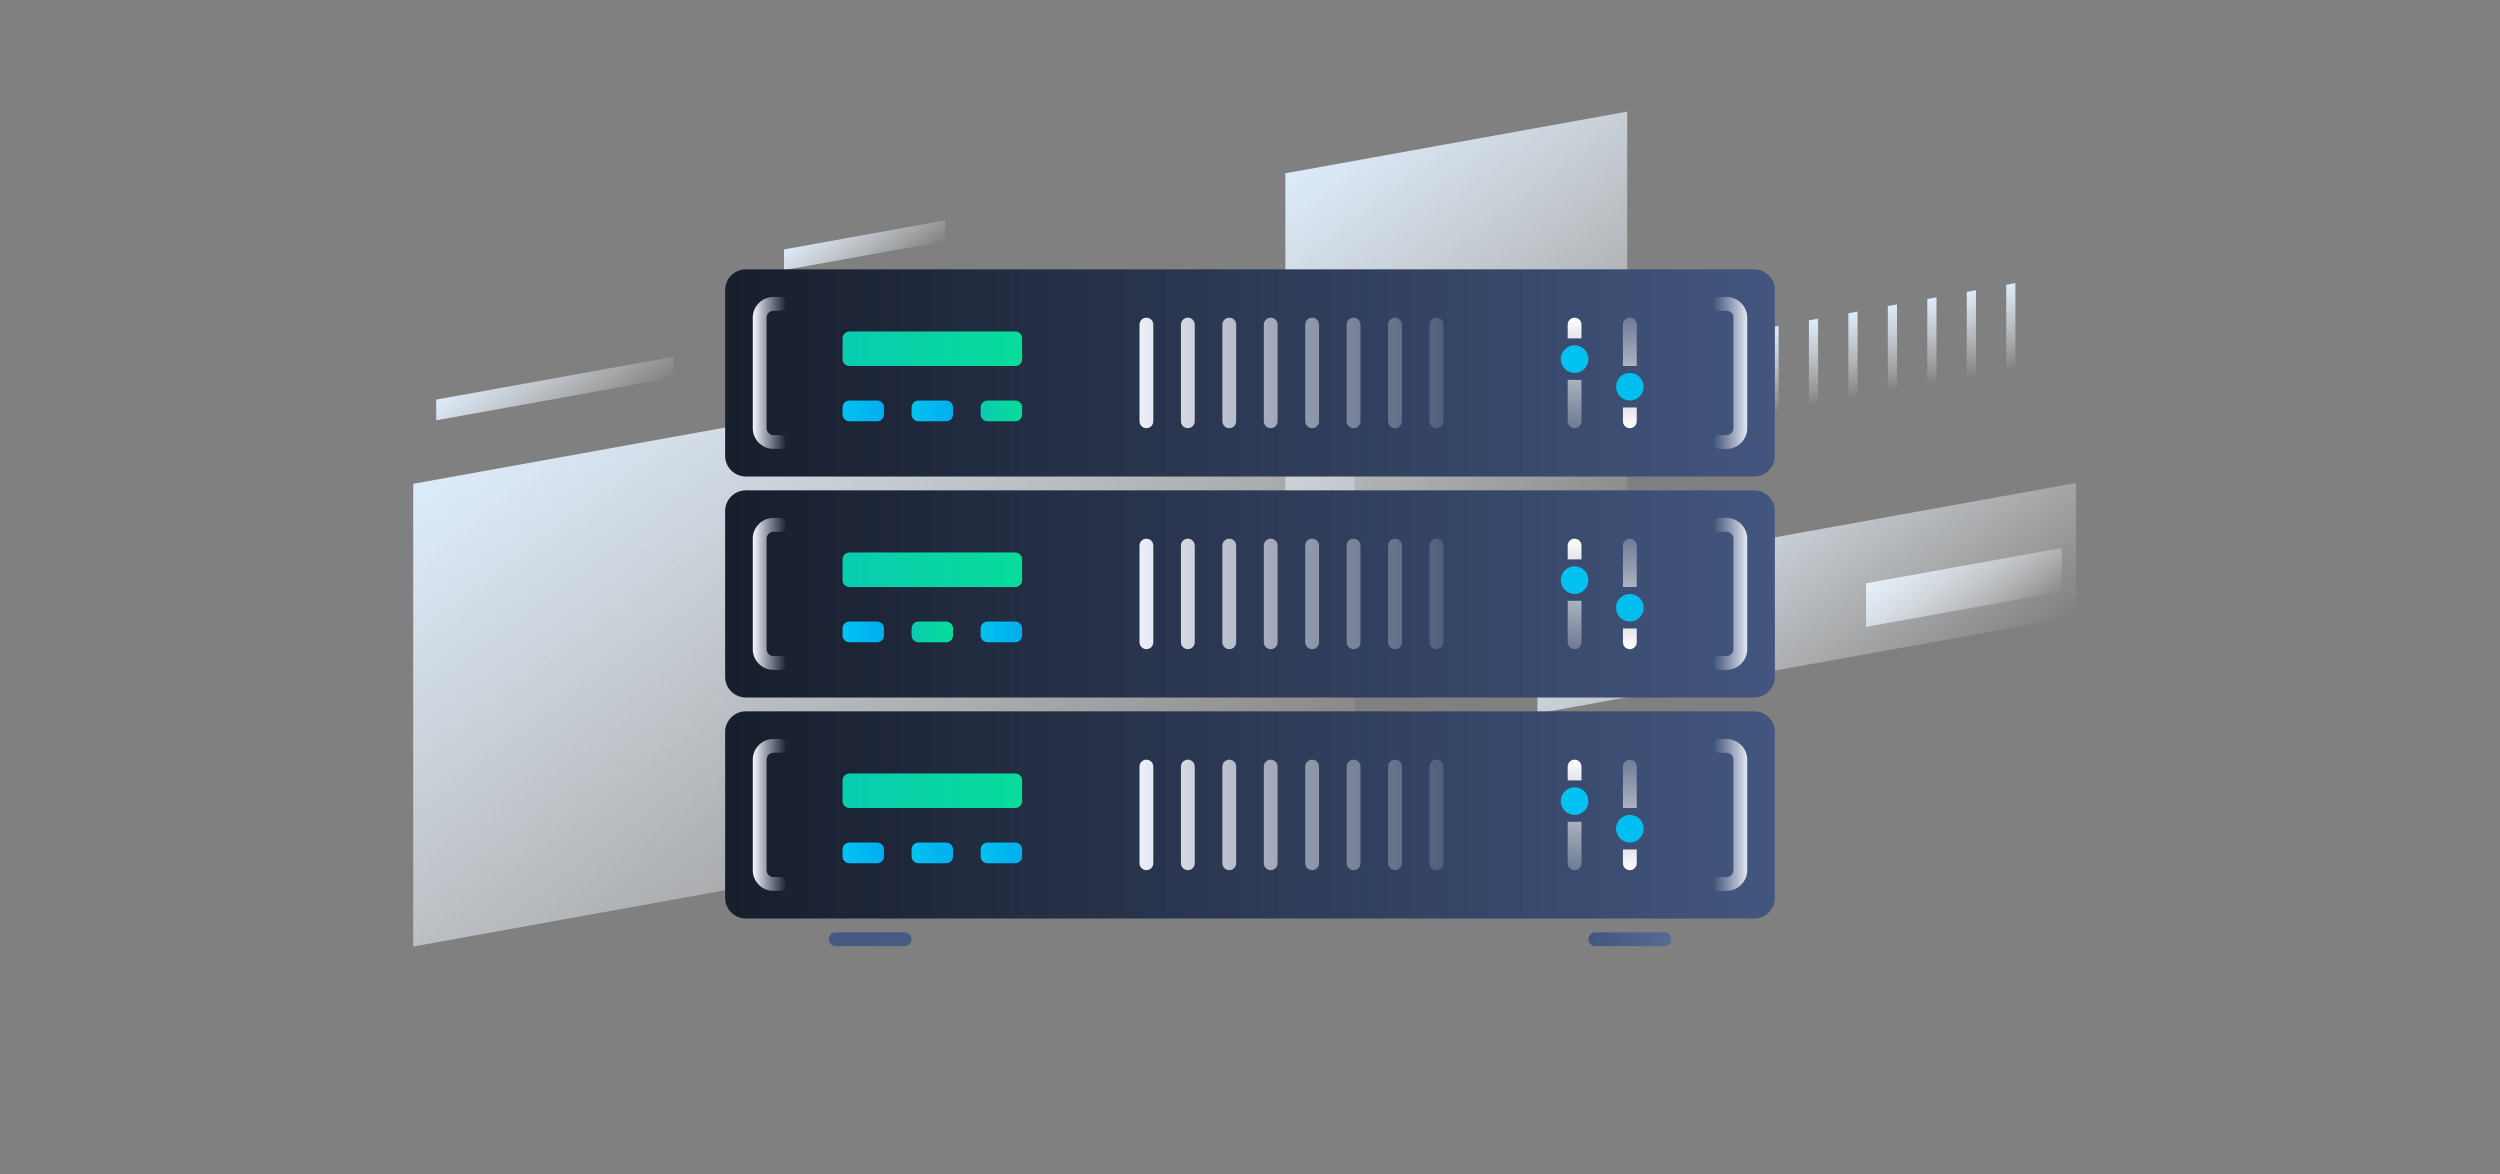 <?xml version="1.0" encoding="utf-8"?>
<!-- Generator: Adobe Illustrator 22.1.0, SVG Export Plug-In . SVG Version: 6.00 Build 0)  -->
<svg version="1.1" xmlns="http://www.w3.org/2000/svg"  x="0px" y="0px"
	 viewBox="0 0 362 170" style="enable-background:new 0 0 362 170;" xml:space="preserve">
<rect x="0" y="0" width="362" height="170" fill="#808080" stroke="none"/>
<style type="text/css">
	.st0{fill:url(#SVGID_1_);}
	.st1{fill:url(#SVGID_2_);}
	.st2{fill:url(#SVGID_3_);}
	.st3{fill:url(#SVGID_4_);}
	.st4{fill:url(#SVGID_5_);}
	.st5{fill:url(#SVGID_6_);}
	.st6{fill:url(#SVGID_7_);}
	.st7{fill:url(#SVGID_8_);}
	.st8{fill:url(#SVGID_9_);}
	.st9{fill:url(#SVGID_10_);}
	.st10{fill:url(#SVGID_11_);}
	.st11{fill:url(#SVGID_12_);}
	.st12{fill:url(#SVGID_13_);}
	.st13{fill:url(#SVGID_14_);}
	.st14{fill:url(#SVGID_15_);}
	.st15{fill:url(#SVGID_16_);}
	.st16{fill:url(#SVGID_17_);}
	.st17{fill:url(#SVGID_18_);}
	.st18{fill:url(#SVGID_19_);}
	.st19{fill:url(#SVGID_20_);}
	.st20{fill:url(#SVGID_21_);}
	.st21{fill:url(#SVGID_22_);}
	.st22{fill:url(#SVGID_23_);}
	.st23{fill:url(#SVGID_24_);}
	.st24{fill:url(#SVGID_25_);}
	.st25{fill:url(#SVGID_26_);}
	.st26{fill:url(#SVGID_27_);}
	.st27{fill:url(#SVGID_28_);}
	.st28{fill:url(#SVGID_29_);}
	.st29{fill:url(#SVGID_30_);}
	.st30{fill:url(#SVGID_31_);}
	.st31{fill:url(#SVGID_32_);}
	.st32{fill:url(#SVGID_33_);}
	.st33{fill:url(#SVGID_34_);}
	.st34{fill:url(#SVGID_35_);}
	.st35{fill:url(#SVGID_36_);}
	.st36{fill:url(#SVGID_37_);}
	.st37{fill:url(#SVGID_38_);}
	.st38{fill:url(#SVGID_39_);}
	.st39{fill:url(#SVGID_40_);}
	.st40{fill:url(#SVGID_41_);}
	.st41{fill:url(#SVGID_42_);}
	.st42{fill:url(#SVGID_43_);}
	.st43{fill:url(#SVGID_44_);}
	.st44{fill:url(#SVGID_45_);}
	.st45{fill:url(#SVGID_46_);}
	.st46{fill:url(#SVGID_47_);}
	.st47{fill:url(#SVGID_48_);}
	.st48{fill:url(#SVGID_49_);}
	.st49{fill:url(#SVGID_50_);}
	.st50{fill:url(#SVGID_51_);}
	.st51{fill:url(#SVGID_52_);}
	.st52{fill:url(#SVGID_53_);}
	.st53{fill:url(#SVGID_54_);}
	.st54{fill:url(#SVGID_55_);}
	.st55{fill:url(#SVGID_56_);}
	.st56{fill:url(#SVGID_57_);}
	.st57{fill:url(#SVGID_58_);}
	.st58{fill:url(#SVGID_59_);}
	.st59{fill:url(#SVGID_60_);}
	.st60{fill:url(#SVGID_61_);}
	.st61{fill:url(#SVGID_62_);}
	.st62{fill:url(#SVGID_63_);}
	.st63{fill:url(#SVGID_64_);}
	.st64{fill:url(#SVGID_65_);}
	.st65{fill:url(#SVGID_66_);}
	.st66{fill:url(#SVGID_67_);}
	.st67{fill:url(#SVGID_68_);}
	.st68{fill:url(#SVGID_69_);}
	.st69{fill:url(#SVGID_70_);}
	.st70{fill:url(#SVGID_71_);}
	.st71{fill:url(#SVGID_72_);}
	.st72{fill:url(#SVGID_73_);}
	.st73{fill:url(#SVGID_74_);}
	.st74{fill:url(#SVGID_75_);}
	.st75{fill:url(#SVGID_76_);}
	.st76{fill:url(#SVGID_77_);}
	.st77{fill:url(#SVGID_78_);}
	.st78{fill:url(#SVGID_79_);}
</style>
<g id="Layer_2">
	
		<linearGradient id="SVGID_1_" gradientUnits="userSpaceOnUse" x1="285.418" y1="34.13" x2="139.343" y2="34.13" gradientTransform="matrix(0 -1 1 -0.758 93.87 330.536)">
		<stop  offset="0" style="stop-color:#DCEBFA"/>
		<stop  offset="1" style="stop-color:#FFFFFF;stop-opacity:0"/>
	</linearGradient>
	<polygon class="st0" points="196.167,45.453 196.167,112.453 59.833,137.056 59.833,70.056 	"/>
	
		<linearGradient id="SVGID_2_" gradientUnits="userSpaceOnUse" x1="235.537" y1="117" x2="142.463" y2="117" gradientTransform="matrix(0 -1 1 -0.758 93.87 330.536)">
		<stop  offset="0" style="stop-color:#DCEBFA"/>
		<stop  offset="1" style="stop-color:#FFFFFF;stop-opacity:0"/>
	</linearGradient>
	<polygon class="st1" points="186.122,89.587 235.618,80.655 235.618,16.159 186.122,25.09 	"/>
	
		<linearGradient id="SVGID_3_" gradientUnits="userSpaceOnUse" x1="295.943" y1="-13.527" x2="273.108" y2="-13.527" gradientTransform="matrix(0 -1 1 -0.758 93.87 330.536)">
		<stop  offset="0" style="stop-color:#DCEBFA"/>
		<stop  offset="1" style="stop-color:#FFFFFF;stop-opacity:0"/>
	</linearGradient>
	<polygon class="st2" points="63.165,60.861 97.521,54.661 97.521,51.661 63.165,57.861 	"/>
	<g>
		
			<linearGradient id="SVGID_4_" gradientUnits="userSpaceOnUse" x1="237.177" y1="157.297" x2="224.7" y2="157.297" gradientTransform="matrix(0 -1 1 -0.18 93.87 313.889)">
			<stop  offset="0" style="stop-color:#DCEBFA"/>
			<stop  offset="1" style="stop-color:#FFFFFF;stop-opacity:0"/>
		</linearGradient>
		<polygon class="st3" points="251.833,48.206 251.833,60.684 250.5,60.924 250.5,48.447 		"/>
		
			<linearGradient id="SVGID_5_" gradientUnits="userSpaceOnUse" x1="237.177" y1="163.011" x2="224.7" y2="163.011" gradientTransform="matrix(0 -1 1 -0.18 93.87 313.889)">
			<stop  offset="0" style="stop-color:#DCEBFA"/>
			<stop  offset="1" style="stop-color:#FFFFFF;stop-opacity:0"/>
		</linearGradient>
		<polygon class="st4" points="257.548,47.175 257.548,59.653 256.214,59.893 256.214,47.416 		"/>
		
			<linearGradient id="SVGID_6_" gradientUnits="userSpaceOnUse" x1="237.177" y1="168.725" x2="224.7" y2="168.725" gradientTransform="matrix(0 -1 1 -0.18 93.87 313.889)">
			<stop  offset="0" style="stop-color:#DCEBFA"/>
			<stop  offset="1" style="stop-color:#FFFFFF;stop-opacity:0"/>
		</linearGradient>
		<polygon class="st5" points="263.262,46.144 263.262,58.621 261.929,58.862 261.929,46.385 		"/>
		
			<linearGradient id="SVGID_7_" gradientUnits="userSpaceOnUse" x1="237.177" y1="174.439" x2="224.7" y2="174.439" gradientTransform="matrix(0 -1 1 -0.18 93.87 313.889)">
			<stop  offset="0" style="stop-color:#DCEBFA"/>
			<stop  offset="1" style="stop-color:#FFFFFF;stop-opacity:0"/>
		</linearGradient>
		<polygon class="st6" points="268.976,45.113 268.976,57.59 267.643,57.831 267.643,45.353 		"/>
		
			<linearGradient id="SVGID_8_" gradientUnits="userSpaceOnUse" x1="237.177" y1="180.154" x2="224.7" y2="180.154" gradientTransform="matrix(0 -1 1 -0.18 93.87 313.889)">
			<stop  offset="0" style="stop-color:#DCEBFA"/>
			<stop  offset="1" style="stop-color:#FFFFFF;stop-opacity:0"/>
		</linearGradient>
		<polygon class="st7" points="274.69,44.082 274.69,56.559 273.357,56.8 273.357,44.322 		"/>
		
			<linearGradient id="SVGID_9_" gradientUnits="userSpaceOnUse" x1="237.177" y1="185.868" x2="224.7" y2="185.868" gradientTransform="matrix(0 -1 1 -0.18 93.87 313.889)">
			<stop  offset="0" style="stop-color:#DCEBFA"/>
			<stop  offset="1" style="stop-color:#FFFFFF;stop-opacity:0"/>
		</linearGradient>
		<polygon class="st8" points="280.405,43.05 280.405,55.528 279.071,55.768 279.071,43.291 		"/>
		
			<linearGradient id="SVGID_10_" gradientUnits="userSpaceOnUse" x1="237.177" y1="191.582" x2="224.7" y2="191.582" gradientTransform="matrix(0 -1 1 -0.18 93.87 313.889)">
			<stop  offset="0" style="stop-color:#DCEBFA"/>
			<stop  offset="1" style="stop-color:#FFFFFF;stop-opacity:0"/>
		</linearGradient>
		<polygon class="st9" points="286.119,42.019 286.119,54.497 284.786,54.737 284.786,42.26 		"/>
		
			<linearGradient id="SVGID_11_" gradientUnits="userSpaceOnUse" x1="237.177" y1="197.297" x2="224.7" y2="197.297" gradientTransform="matrix(0 -1 1 -0.18 93.87 313.889)">
			<stop  offset="0" style="stop-color:#DCEBFA"/>
			<stop  offset="1" style="stop-color:#FFFFFF;stop-opacity:0"/>
		</linearGradient>
		<polygon class="st10" points="291.833,40.988 291.833,53.465 290.5,53.706 290.5,41.229 		
			"/>
	</g>
	
		<linearGradient id="SVGID_12_" gradientUnits="userSpaceOnUse" x1="112.445" y1="190.5" x2="89.778" y2="190.5" gradientTransform="matrix(0 -1 1 -0.758 93.87 330.536)">
		<stop  offset="0" style="stop-color:#DCEBFA"/>
		<stop  offset="1" style="stop-color:#FFFFFF;stop-opacity:0"/>
	</linearGradient>
	<polygon class="st11" points="270.204,90.774 298.536,85.66 298.536,79.351 270.204,84.464 	"/>
	
		<linearGradient id="SVGID_13_" gradientUnits="userSpaceOnUse" x1="148.96" y1="167.75" x2="84.625" y2="167.75" gradientTransform="matrix(0 -1 1 -0.758 93.87 330.536)">
		<stop  offset="0" style="stop-color:#DCEBFA"/>
		<stop  offset="1" style="stop-color:#FFFFFF;stop-opacity:0"/>
	</linearGradient>
	<polygon class="st12" points="222.62,103.31 300.62,89.234 300.62,69.932 222.62,84.008 	"/>
	
		<linearGradient id="SVGID_14_" gradientUnits="userSpaceOnUse" x1="279.524" y1="31.328" x2="263.047" y2="31.328" gradientTransform="matrix(0 -1 1 -0.758 93.87 330.536)">
		<stop  offset="0" style="stop-color:#DCEBFA"/>
		<stop  offset="1" style="stop-color:#FFFFFF;stop-opacity:0"/>
	</linearGradient>
	<polygon class="st13" points="136.87,31.904 113.526,36.117 113.526,39.117 136.87,34.904 	"/>
</g>
<g id="Layer_1">
	<linearGradient id="SVGID_15_" gradientUnits="userSpaceOnUse" x1="105" y1="54" x2="257" y2="54">
		<stop  offset="0" style="stop-color:#171E2C"/>
		<stop  offset="1" style="stop-color:#43567F"/>
	</linearGradient>
	<path class="st14" d="M108,39c-1.657,0-3,1.343-3,3v24c0,1.656,1.343,3,3,3h146c1.658,0,3-1.344,3-3V42
		c0-1.657-1.342-3-3-3H108z"/>
	<linearGradient id="SVGID_16_" gradientUnits="userSpaceOnUse" x1="122" y1="59.5" x2="128" y2="59.5">
		<stop  offset="0" style="stop-color:#00C2EF"/>
		<stop  offset="1" style="stop-color:#00AEEF"/>
		<stop  offset="1" style="stop-color:#00AEEF"/>
	</linearGradient>
	<path class="st15" d="M128,60c0,0.552-0.448,1-1,1h-4c-0.552,0-1-0.448-1-1v-1c0-0.552,0.448-1,1-1h4
		c0.552,0,1,0.448,1,1V60z"/>
	<linearGradient id="SVGID_17_" gradientUnits="userSpaceOnUse" x1="132" y1="59.5" x2="138" y2="59.5">
		<stop  offset="0" style="stop-color:#00C2EF"/>
		<stop  offset="1" style="stop-color:#00AEEF"/>
		<stop  offset="1" style="stop-color:#00AEEF"/>
	</linearGradient>
	<path class="st16" d="M138,60c0,0.552-0.448,1-1,1h-4c-0.552,0-1-0.448-1-1v-1c0-0.552,0.448-1,1-1h4
		c0.552,0,1,0.448,1,1V60z"/>
	<linearGradient id="SVGID_18_" gradientUnits="userSpaceOnUse" x1="142" y1="59.5" x2="148" y2="59.5">
		<stop  offset="0" style="stop-color:#09CCB1"/>
		<stop  offset="1" style="stop-color:#08DC99"/>
	</linearGradient>
	<path class="st17" d="M148,60c0,0.552-0.448,1-1,1h-4c-0.552,0-1-0.448-1-1v-1c0-0.552,0.448-1,1-1h4
		c0.552,0,1,0.448,1,1V60z"/>
	<linearGradient id="SVGID_19_" gradientUnits="userSpaceOnUse" x1="217.917" y1="54" x2="164.916" y2="54">
		<stop  offset="0" style="stop-color:#D9DCE8;stop-opacity:0"/>
		<stop  offset="1" style="stop-color:#EDF0F8"/>
	</linearGradient>
	<path class="st18" d="M167,61c0,0.552-0.448,1-1,1l0,0c-0.552,0-1-0.448-1-1V47c0-0.552,0.448-1,1-1l0,0
		c0.552,0,1,0.448,1,1V61z"/>
	<linearGradient id="SVGID_20_" gradientUnits="userSpaceOnUse" x1="217.917" y1="54" x2="164.916" y2="54">
		<stop  offset="0" style="stop-color:#D9DCE8;stop-opacity:0"/>
		<stop  offset="1" style="stop-color:#EDF0F8"/>
	</linearGradient>
	<path class="st19" d="M173,61c0,0.552-0.448,1-1,1l0,0c-0.552,0-1-0.448-1-1V47c0-0.552,0.448-1,1-1l0,0
		c0.552,0,1,0.448,1,1V61z"/>
	<linearGradient id="SVGID_21_" gradientUnits="userSpaceOnUse" x1="217.917" y1="54" x2="164.916" y2="54">
		<stop  offset="0" style="stop-color:#D9DCE8;stop-opacity:0"/>
		<stop  offset="1" style="stop-color:#EDF0F8"/>
	</linearGradient>
	<path class="st20" d="M179,61c0,0.552-0.447,1-1,1l0,0c-0.553,0-1-0.448-1-1V47c0-0.552,0.447-1,1-1l0,0
		c0.553,0,1,0.448,1,1V61z"/>
	<linearGradient id="SVGID_22_" gradientUnits="userSpaceOnUse" x1="217.917" y1="54" x2="164.916" y2="54">
		<stop  offset="0" style="stop-color:#D9DCE8;stop-opacity:0"/>
		<stop  offset="1" style="stop-color:#EDF0F8"/>
	</linearGradient>
	<path class="st21" d="M185,61c0,0.552-0.447,1-1,1l0,0c-0.553,0-1-0.448-1-1V47c0-0.552,0.447-1,1-1l0,0
		c0.553,0,1,0.448,1,1V61z"/>
	<linearGradient id="SVGID_23_" gradientUnits="userSpaceOnUse" x1="217.917" y1="54" x2="164.916" y2="54">
		<stop  offset="0" style="stop-color:#D9DCE8;stop-opacity:0"/>
		<stop  offset="1" style="stop-color:#EDF0F8"/>
	</linearGradient>
	<path class="st22" d="M191,61c0,0.552-0.447,1-1,1l0,0c-0.553,0-1-0.448-1-1V47c0-0.552,0.447-1,1-1l0,0
		c0.553,0,1,0.448,1,1V61z"/>
	<linearGradient id="SVGID_24_" gradientUnits="userSpaceOnUse" x1="217.917" y1="54" x2="164.916" y2="54">
		<stop  offset="0" style="stop-color:#D9DCE8;stop-opacity:0"/>
		<stop  offset="1" style="stop-color:#EDF0F8"/>
	</linearGradient>
	<path class="st23" d="M197,61c0,0.552-0.447,1-1,1l0,0c-0.553,0-1-0.448-1-1V47c0-0.552,0.447-1,1-1l0,0
		c0.553,0,1,0.448,1,1V61z"/>
	<linearGradient id="SVGID_25_" gradientUnits="userSpaceOnUse" x1="217.917" y1="54" x2="164.916" y2="54">
		<stop  offset="0" style="stop-color:#D9DCE8;stop-opacity:0"/>
		<stop  offset="1" style="stop-color:#EDF0F8"/>
	</linearGradient>
	<path class="st24" d="M203,61c0,0.552-0.447,1-1,1l0,0c-0.553,0-1-0.448-1-1V47c0-0.552,0.447-1,1-1l0,0
		c0.553,0,1,0.448,1,1V61z"/>
	<linearGradient id="SVGID_26_" gradientUnits="userSpaceOnUse" x1="217.917" y1="54" x2="164.916" y2="54">
		<stop  offset="0" style="stop-color:#D9DCE8;stop-opacity:0"/>
		<stop  offset="1" style="stop-color:#EDF0F8"/>
	</linearGradient>
	<path class="st25" d="M209,61c0,0.552-0.447,1-1,1l0,0c-0.553,0-1-0.448-1-1V47c0-0.552,0.447-1,1-1l0,0
		c0.553,0,1,0.448,1,1V61z"/>
	<linearGradient id="SVGID_27_" gradientUnits="userSpaceOnUse" x1="225.667" y1="52" x2="285.709" y2="52">
		<stop  offset="0" style="stop-color:#00C2EF"/>
		<stop  offset="1" style="stop-color:#00AEEF"/>
		<stop  offset="1" style="stop-color:#00AEEF"/>
	</linearGradient>
	<circle class="st26" cx="228" cy="52" r="2"/>
	<linearGradient id="SVGID_28_" gradientUnits="userSpaceOnUse" x1="225.667" y1="56" x2="285.709" y2="56">
		<stop  offset="0" style="stop-color:#00C2EF"/>
		<stop  offset="1" style="stop-color:#00AEEF"/>
		<stop  offset="1" style="stop-color:#00AEEF"/>
	</linearGradient>
	<circle class="st27" cx="236" cy="56" r="2"/>
	<g>
		<linearGradient id="SVGID_29_" gradientUnits="userSpaceOnUse" x1="228" y1="46.083" x2="228" y2="61.841">
			<stop  offset="0" style="stop-color:#FFFFFF"/>
			<stop  offset="1" style="stop-color:#EBEBEB;stop-opacity:0.3"/>
		</linearGradient>
		<path class="st28" d="M229,49v-2c0-0.552-0.447-1-1-1c-0.553,0-1,0.448-1,1v2H229z"/>
		<linearGradient id="SVGID_30_" gradientUnits="userSpaceOnUse" x1="228" y1="46.083" x2="228" y2="61.841">
			<stop  offset="0" style="stop-color:#FFFFFF"/>
			<stop  offset="1" style="stop-color:#EBEBEB;stop-opacity:0.3"/>
		</linearGradient>
		<path class="st29" d="M227,55v6c0,0.552,0.447,1,1,1c0.553,0,1-0.448,1-1v-6H227z"/>
	</g>
	<g>
		<linearGradient id="SVGID_31_" gradientUnits="userSpaceOnUse" x1="236" y1="61.875" x2="236" y2="46.113">
			<stop  offset="0" style="stop-color:#FFFFFF"/>
			<stop  offset="1" style="stop-color:#EBEBEB;stop-opacity:0.3"/>
		</linearGradient>
		<path class="st30" d="M237,53v-6c0-0.552-0.447-1-1-1c-0.553,0-1,0.448-1,1v6H237z"/>
		<linearGradient id="SVGID_32_" gradientUnits="userSpaceOnUse" x1="236" y1="61.875" x2="236" y2="46.113">
			<stop  offset="0" style="stop-color:#FFFFFF"/>
			<stop  offset="1" style="stop-color:#EBEBEB;stop-opacity:0.3"/>
		</linearGradient>
		<path class="st31" d="M235,59v2c0,0.552,0.447,1,1,1c0.553,0,1-0.448,1-1v-2H235z"/>
	</g>
	<linearGradient id="SVGID_33_" gradientUnits="userSpaceOnUse" x1="95.001" y1="136" x2="275.126" y2="136">
		<stop  offset="0" style="stop-color:#43567F"/>
		<stop  offset="1" style="stop-color:#576A93"/>
	</linearGradient>
	<path class="st32" d="M132.001,136c0,0.553-0.448,1-1,1h-10c-0.552,0-1-0.447-1-1l0,0
		c0-0.553,0.448-1,1-1h10C131.553,135,132.001,135.447,132.001,136L132.001,136z"/>
	<linearGradient id="SVGID_34_" gradientUnits="userSpaceOnUse" x1="230" y1="136" x2="242" y2="136">
		<stop  offset="0" style="stop-color:#43567F"/>
		<stop  offset="1" style="stop-color:#576A93"/>
	</linearGradient>
	<path class="st33" d="M242,136c0,0.553-0.447,1-1,1h-10c-0.553,0-1-0.447-1-1l0,0c0-0.553,0.447-1,1-1h10
		C241.553,135,242,135.447,242,136L242,136z"/>
	<linearGradient id="SVGID_35_" gradientUnits="userSpaceOnUse" x1="122" y1="50.5" x2="148" y2="50.5">
		<stop  offset="0" style="stop-color:#09CCB1"/>
		<stop  offset="1" style="stop-color:#08DC99"/>
	</linearGradient>
	<path class="st34" d="M148,52c0,0.552-0.448,1-1,1h-24c-0.552,0-1-0.448-1-1v-3c0-0.552,0.448-1,1-1h24
		c0.552,0,1,0.448,1,1V52z"/>
	<linearGradient id="SVGID_36_" gradientUnits="userSpaceOnUse" x1="113.875" y1="54" x2="109.173" y2="54">
		<stop  offset="0" style="stop-color:#D9DCE8;stop-opacity:0"/>
		<stop  offset="1" style="stop-color:#EDF0F8"/>
	</linearGradient>
	<path class="st35" d="M113,63h-1c-0.551,0-1-0.449-1-1V46c0-0.551,0.449-1,1-1h1c0.552,0,1-0.448,1-1
		c0-0.552-0.448-1-1-1h-1c-1.654,0-3,1.346-3,3v16c0,1.654,1.346,3,3,3h1c0.552,0,1-0.448,1-1
		C114,63.448,113.552,63,113,63z"/>
	<linearGradient id="SVGID_37_" gradientUnits="userSpaceOnUse" x1="248.031" y1="54" x2="253.25" y2="54">
		<stop  offset="0" style="stop-color:#D9DCE8;stop-opacity:0"/>
		<stop  offset="1" style="stop-color:#EDF0F8"/>
	</linearGradient>
	<path class="st36" d="M249,63h1c0.551,0,1-0.449,1-1V46c0-0.551-0.449-1-1-1h-1c-0.553,0-1-0.448-1-1
		c0-0.552,0.447-1,1-1h1c1.654,0,3,1.346,3,3v16c0,1.654-1.346,3-3,3h-1c-0.553,0-1-0.448-1-1
		C248,63.448,248.447,63,249,63z"/>
	<linearGradient id="SVGID_38_" gradientUnits="userSpaceOnUse" x1="105" y1="86" x2="257" y2="86">
		<stop  offset="0" style="stop-color:#171E2C"/>
		<stop  offset="1" style="stop-color:#43567F"/>
	</linearGradient>
	<path class="st37" d="M108,71c-1.657,0-3,1.343-3,3v24c0,1.656,1.343,3,3,3h146c1.658,0,3-1.344,3-3V74
		c0-1.657-1.342-3-3-3H108z"/>
	<linearGradient id="SVGID_39_" gradientUnits="userSpaceOnUse" x1="122" y1="91.5" x2="128" y2="91.5">
		<stop  offset="0" style="stop-color:#00C2EF"/>
		<stop  offset="1" style="stop-color:#00AEEF"/>
		<stop  offset="1" style="stop-color:#00AEEF"/>
	</linearGradient>
	<path class="st38" d="M128,92c0,0.553-0.448,1-1,1h-4c-0.552,0-1-0.447-1-1v-1c0-0.553,0.448-1,1-1h4
		c0.552,0,1,0.447,1,1V92z"/>
	<linearGradient id="SVGID_40_" gradientUnits="userSpaceOnUse" x1="132" y1="91.5" x2="138" y2="91.5">
		<stop  offset="0" style="stop-color:#09CCB1"/>
		<stop  offset="1" style="stop-color:#08DC99"/>
	</linearGradient>
	<path class="st39" d="M138,92c0,0.553-0.448,1-1,1h-4c-0.552,0-1-0.447-1-1v-1c0-0.553,0.448-1,1-1h4
		c0.552,0,1,0.447,1,1V92z"/>
	<linearGradient id="SVGID_41_" gradientUnits="userSpaceOnUse" x1="142" y1="91.5" x2="148" y2="91.5">
		<stop  offset="0" style="stop-color:#00C2EF"/>
		<stop  offset="1" style="stop-color:#00AEEF"/>
		<stop  offset="1" style="stop-color:#00AEEF"/>
	</linearGradient>
	<path class="st40" d="M148,92c0,0.553-0.448,1-1,1h-4c-0.552,0-1-0.447-1-1v-1c0-0.553,0.448-1,1-1h4
		c0.552,0,1,0.447,1,1V92z"/>
	<linearGradient id="SVGID_42_" gradientUnits="userSpaceOnUse" x1="217.917" y1="86" x2="164.916" y2="86">
		<stop  offset="0" style="stop-color:#D9DCE8;stop-opacity:0"/>
		<stop  offset="1" style="stop-color:#EDF0F8"/>
	</linearGradient>
	<path class="st41" d="M167,93c0,0.553-0.448,1-1,1l0,0c-0.552,0-1-0.447-1-1V79c0-0.553,0.448-1,1-1l0,0
		c0.552,0,1,0.447,1,1V93z"/>
	<linearGradient id="SVGID_43_" gradientUnits="userSpaceOnUse" x1="217.917" y1="86" x2="164.916" y2="86">
		<stop  offset="0" style="stop-color:#D9DCE8;stop-opacity:0"/>
		<stop  offset="1" style="stop-color:#EDF0F8"/>
	</linearGradient>
	<path class="st42" d="M173,93c0,0.553-0.448,1-1,1l0,0c-0.552,0-1-0.447-1-1V79c0-0.553,0.448-1,1-1l0,0
		c0.552,0,1,0.447,1,1V93z"/>
	<linearGradient id="SVGID_44_" gradientUnits="userSpaceOnUse" x1="217.917" y1="86" x2="164.916" y2="86">
		<stop  offset="0" style="stop-color:#D9DCE8;stop-opacity:0"/>
		<stop  offset="1" style="stop-color:#EDF0F8"/>
	</linearGradient>
	<path class="st43" d="M179,93c0,0.553-0.447,1-1,1l0,0c-0.553,0-1-0.447-1-1V79c0-0.553,0.447-1,1-1l0,0
		c0.553,0,1,0.447,1,1V93z"/>
	<linearGradient id="SVGID_45_" gradientUnits="userSpaceOnUse" x1="217.917" y1="86" x2="164.916" y2="86">
		<stop  offset="0" style="stop-color:#D9DCE8;stop-opacity:0"/>
		<stop  offset="1" style="stop-color:#EDF0F8"/>
	</linearGradient>
	<path class="st44" d="M185,93c0,0.553-0.447,1-1,1l0,0c-0.553,0-1-0.447-1-1V79c0-0.553,0.447-1,1-1l0,0
		c0.553,0,1,0.447,1,1V93z"/>
	<linearGradient id="SVGID_46_" gradientUnits="userSpaceOnUse" x1="217.917" y1="86" x2="164.916" y2="86">
		<stop  offset="0" style="stop-color:#D9DCE8;stop-opacity:0"/>
		<stop  offset="1" style="stop-color:#EDF0F8"/>
	</linearGradient>
	<path class="st45" d="M191,93c0,0.553-0.447,1-1,1l0,0c-0.553,0-1-0.447-1-1V79c0-0.553,0.447-1,1-1l0,0
		c0.553,0,1,0.447,1,1V93z"/>
	<linearGradient id="SVGID_47_" gradientUnits="userSpaceOnUse" x1="217.917" y1="86" x2="164.916" y2="86">
		<stop  offset="0" style="stop-color:#D9DCE8;stop-opacity:0"/>
		<stop  offset="1" style="stop-color:#EDF0F8"/>
	</linearGradient>
	<path class="st46" d="M197,93c0,0.553-0.447,1-1,1l0,0c-0.553,0-1-0.447-1-1V79c0-0.553,0.447-1,1-1l0,0
		c0.553,0,1,0.447,1,1V93z"/>
	<linearGradient id="SVGID_48_" gradientUnits="userSpaceOnUse" x1="217.917" y1="86" x2="164.916" y2="86">
		<stop  offset="0" style="stop-color:#D9DCE8;stop-opacity:0"/>
		<stop  offset="1" style="stop-color:#EDF0F8"/>
	</linearGradient>
	<path class="st47" d="M203,93c0,0.553-0.447,1-1,1l0,0c-0.553,0-1-0.447-1-1V79c0-0.553,0.447-1,1-1l0,0
		c0.553,0,1,0.447,1,1V93z"/>
	<linearGradient id="SVGID_49_" gradientUnits="userSpaceOnUse" x1="217.917" y1="86" x2="164.916" y2="86">
		<stop  offset="0" style="stop-color:#D9DCE8;stop-opacity:0"/>
		<stop  offset="1" style="stop-color:#EDF0F8"/>
	</linearGradient>
	<path class="st48" d="M209,93c0,0.553-0.447,1-1,1l0,0c-0.553,0-1-0.447-1-1V79c0-0.553,0.447-1,1-1l0,0
		c0.553,0,1,0.447,1,1V93z"/>
	<linearGradient id="SVGID_50_" gradientUnits="userSpaceOnUse" x1="225.667" y1="84" x2="285.709" y2="84">
		<stop  offset="0" style="stop-color:#00C2EF"/>
		<stop  offset="1" style="stop-color:#00AEEF"/>
		<stop  offset="1" style="stop-color:#00AEEF"/>
	</linearGradient>
	<circle class="st49" cx="228" cy="84" r="2"/>
	<linearGradient id="SVGID_51_" gradientUnits="userSpaceOnUse" x1="225.667" y1="88" x2="285.709" y2="88">
		<stop  offset="0" style="stop-color:#00C2EF"/>
		<stop  offset="1" style="stop-color:#00AEEF"/>
		<stop  offset="1" style="stop-color:#00AEEF"/>
	</linearGradient>
	<circle class="st50" cx="236" cy="88" r="2"/>
	<g>
		<linearGradient id="SVGID_52_" gradientUnits="userSpaceOnUse" x1="228" y1="78.083" x2="228" y2="93.841">
			<stop  offset="0" style="stop-color:#FFFFFF"/>
			<stop  offset="1" style="stop-color:#EBEBEB;stop-opacity:0.3"/>
		</linearGradient>
		<path class="st51" d="M229,81v-2c0-0.553-0.447-1-1-1c-0.553,0-1,0.447-1,1v2H229z"/>
		<linearGradient id="SVGID_53_" gradientUnits="userSpaceOnUse" x1="228" y1="78.083" x2="228" y2="93.841">
			<stop  offset="0" style="stop-color:#FFFFFF"/>
			<stop  offset="1" style="stop-color:#EBEBEB;stop-opacity:0.3"/>
		</linearGradient>
		<path class="st52" d="M227,87v6c0,0.553,0.447,1,1,1c0.553,0,1-0.447,1-1v-6H227z"/>
	</g>
	<g>
		<linearGradient id="SVGID_54_" gradientUnits="userSpaceOnUse" x1="236" y1="93.875" x2="236" y2="78.113">
			<stop  offset="0" style="stop-color:#FFFFFF"/>
			<stop  offset="1" style="stop-color:#EBEBEB;stop-opacity:0.3"/>
		</linearGradient>
		<path class="st53" d="M237,85v-6c0-0.553-0.447-1-1-1c-0.553,0-1,0.447-1,1v6H237z"/>
		<linearGradient id="SVGID_55_" gradientUnits="userSpaceOnUse" x1="236" y1="93.875" x2="236" y2="78.113">
			<stop  offset="0" style="stop-color:#FFFFFF"/>
			<stop  offset="1" style="stop-color:#EBEBEB;stop-opacity:0.3"/>
		</linearGradient>
		<path class="st54" d="M235,91v2c0,0.553,0.447,1,1,1c0.553,0,1-0.447,1-1v-2H235z"/>
	</g>
	<linearGradient id="SVGID_56_" gradientUnits="userSpaceOnUse" x1="122" y1="82.5" x2="148" y2="82.5">
		<stop  offset="0" style="stop-color:#09CCB1"/>
		<stop  offset="1" style="stop-color:#08DC99"/>
	</linearGradient>
	<path class="st55" d="M148,84c0,0.553-0.448,1-1,1h-24c-0.552,0-1-0.447-1-1v-3c0-0.553,0.448-1,1-1h24
		c0.552,0,1,0.447,1,1V84z"/>
	<linearGradient id="SVGID_57_" gradientUnits="userSpaceOnUse" x1="113.875" y1="86" x2="109.173" y2="86">
		<stop  offset="0" style="stop-color:#D9DCE8;stop-opacity:0"/>
		<stop  offset="1" style="stop-color:#EDF0F8"/>
	</linearGradient>
	<path class="st56" d="M113,95h-1c-0.551,0-1-0.449-1-1V78c0-0.551,0.449-1,1-1h1c0.552,0,1-0.448,1-1
		s-0.448-1-1-1h-1c-1.654,0-3,1.346-3,3v16c0,1.654,1.346,3,3,3h1c0.552,0,1-0.447,1-1
		S113.552,95,113,95z"/>
	<linearGradient id="SVGID_58_" gradientUnits="userSpaceOnUse" x1="248.031" y1="86" x2="253.25" y2="86">
		<stop  offset="0" style="stop-color:#D9DCE8;stop-opacity:0"/>
		<stop  offset="1" style="stop-color:#EDF0F8"/>
	</linearGradient>
	<path class="st57" d="M249,95h1c0.551,0,1-0.449,1-1V78c0-0.551-0.449-1-1-1h-1c-0.553,0-1-0.448-1-1
		s0.447-1,1-1h1c1.654,0,3,1.346,3,3v16c0,1.654-1.346,3-3,3h-1c-0.553,0-1-0.447-1-1
		S248.447,95,249,95z"/>
	<linearGradient id="SVGID_59_" gradientUnits="userSpaceOnUse" x1="105" y1="118" x2="257" y2="118">
		<stop  offset="0" style="stop-color:#171E2C"/>
		<stop  offset="1" style="stop-color:#43567F"/>
	</linearGradient>
	<path class="st58" d="M108,103c-1.657,0-3,1.343-3,3v24c0,1.656,1.343,3,3,3h146c1.658,0,3-1.344,3-3v-24
		c0-1.657-1.342-3-3-3H108z"/>
	<linearGradient id="SVGID_60_" gradientUnits="userSpaceOnUse" x1="122" y1="123.5" x2="128" y2="123.5">
		<stop  offset="0" style="stop-color:#00C2EF"/>
		<stop  offset="1" style="stop-color:#00AEEF"/>
		<stop  offset="1" style="stop-color:#00AEEF"/>
	</linearGradient>
	<path class="st59" d="M128,124c0,0.553-0.448,1-1,1h-4c-0.552,0-1-0.447-1-1v-1c0-0.553,0.448-1,1-1h4
		c0.552,0,1,0.447,1,1V124z"/>
	<linearGradient id="SVGID_61_" gradientUnits="userSpaceOnUse" x1="132" y1="123.5" x2="138" y2="123.5">
		<stop  offset="0" style="stop-color:#00C2EF"/>
		<stop  offset="1" style="stop-color:#00AEEF"/>
		<stop  offset="1" style="stop-color:#00AEEF"/>
	</linearGradient>
	<path class="st60" d="M138,124c0,0.553-0.448,1-1,1h-4c-0.552,0-1-0.447-1-1v-1c0-0.553,0.448-1,1-1h4
		c0.552,0,1,0.447,1,1V124z"/>
	<linearGradient id="SVGID_62_" gradientUnits="userSpaceOnUse" x1="142" y1="123.5" x2="148" y2="123.5">
		<stop  offset="0" style="stop-color:#00C2EF"/>
		<stop  offset="1" style="stop-color:#00AEEF"/>
		<stop  offset="1" style="stop-color:#00AEEF"/>
	</linearGradient>
	<path class="st61" d="M148,124c0,0.553-0.448,1-1,1h-4c-0.552,0-1-0.447-1-1v-1c0-0.553,0.448-1,1-1h4
		c0.552,0,1,0.447,1,1V124z"/>
	<linearGradient id="SVGID_63_" gradientUnits="userSpaceOnUse" x1="217.917" y1="118" x2="164.916" y2="118">
		<stop  offset="0" style="stop-color:#D9DCE8;stop-opacity:0"/>
		<stop  offset="1" style="stop-color:#EDF0F8"/>
	</linearGradient>
	<path class="st62" d="M167,125c0,0.553-0.448,1-1,1l0,0c-0.552,0-1-0.447-1-1v-14c0-0.553,0.448-1,1-1l0,0
		c0.552,0,1,0.447,1,1V125z"/>
	<linearGradient id="SVGID_64_" gradientUnits="userSpaceOnUse" x1="217.917" y1="118" x2="164.916" y2="118">
		<stop  offset="0" style="stop-color:#D9DCE8;stop-opacity:0"/>
		<stop  offset="1" style="stop-color:#EDF0F8"/>
	</linearGradient>
	<path class="st63" d="M173,125c0,0.553-0.448,1-1,1l0,0c-0.552,0-1-0.447-1-1v-14c0-0.553,0.448-1,1-1l0,0
		c0.552,0,1,0.447,1,1V125z"/>
	<linearGradient id="SVGID_65_" gradientUnits="userSpaceOnUse" x1="217.917" y1="118" x2="164.916" y2="118">
		<stop  offset="0" style="stop-color:#D9DCE8;stop-opacity:0"/>
		<stop  offset="1" style="stop-color:#EDF0F8"/>
	</linearGradient>
	<path class="st64" d="M179,125c0,0.553-0.447,1-1,1l0,0c-0.553,0-1-0.447-1-1v-14c0-0.553,0.447-1,1-1l0,0
		c0.553,0,1,0.447,1,1V125z"/>
	<linearGradient id="SVGID_66_" gradientUnits="userSpaceOnUse" x1="217.917" y1="118" x2="164.916" y2="118">
		<stop  offset="0" style="stop-color:#D9DCE8;stop-opacity:0"/>
		<stop  offset="1" style="stop-color:#EDF0F8"/>
	</linearGradient>
	<path class="st65" d="M185,125c0,0.553-0.447,1-1,1l0,0c-0.553,0-1-0.447-1-1v-14c0-0.553,0.447-1,1-1l0,0
		c0.553,0,1,0.447,1,1V125z"/>
	<linearGradient id="SVGID_67_" gradientUnits="userSpaceOnUse" x1="217.917" y1="118" x2="164.916" y2="118">
		<stop  offset="0" style="stop-color:#D9DCE8;stop-opacity:0"/>
		<stop  offset="1" style="stop-color:#EDF0F8"/>
	</linearGradient>
	<path class="st66" d="M191,125c0,0.553-0.447,1-1,1l0,0c-0.553,0-1-0.447-1-1v-14c0-0.553,0.447-1,1-1l0,0
		c0.553,0,1,0.447,1,1V125z"/>
	<linearGradient id="SVGID_68_" gradientUnits="userSpaceOnUse" x1="217.917" y1="118" x2="164.916" y2="118">
		<stop  offset="0" style="stop-color:#D9DCE8;stop-opacity:0"/>
		<stop  offset="1" style="stop-color:#EDF0F8"/>
	</linearGradient>
	<path class="st67" d="M197,125c0,0.553-0.447,1-1,1l0,0c-0.553,0-1-0.447-1-1v-14c0-0.553,0.447-1,1-1l0,0
		c0.553,0,1,0.447,1,1V125z"/>
	<linearGradient id="SVGID_69_" gradientUnits="userSpaceOnUse" x1="217.917" y1="118" x2="164.916" y2="118">
		<stop  offset="0" style="stop-color:#D9DCE8;stop-opacity:0"/>
		<stop  offset="1" style="stop-color:#EDF0F8"/>
	</linearGradient>
	<path class="st68" d="M203,125c0,0.553-0.447,1-1,1l0,0c-0.553,0-1-0.447-1-1v-14c0-0.553,0.447-1,1-1l0,0
		c0.553,0,1,0.447,1,1V125z"/>
	<linearGradient id="SVGID_70_" gradientUnits="userSpaceOnUse" x1="217.917" y1="118" x2="164.916" y2="118">
		<stop  offset="0" style="stop-color:#D9DCE8;stop-opacity:0"/>
		<stop  offset="1" style="stop-color:#EDF0F8"/>
	</linearGradient>
	<path class="st69" d="M209,125c0,0.553-0.447,1-1,1l0,0c-0.553,0-1-0.447-1-1v-14c0-0.553,0.447-1,1-1l0,0
		c0.553,0,1,0.447,1,1V125z"/>
	<linearGradient id="SVGID_71_" gradientUnits="userSpaceOnUse" x1="225.667" y1="116" x2="285.709" y2="116">
		<stop  offset="0" style="stop-color:#00C2EF"/>
		<stop  offset="1" style="stop-color:#00AEEF"/>
		<stop  offset="1" style="stop-color:#00AEEF"/>
	</linearGradient>
	<circle class="st70" cx="228" cy="116" r="2"/>
	<linearGradient id="SVGID_72_" gradientUnits="userSpaceOnUse" x1="225.667" y1="120" x2="285.709" y2="120">
		<stop  offset="0" style="stop-color:#00C2EF"/>
		<stop  offset="1" style="stop-color:#00AEEF"/>
		<stop  offset="1" style="stop-color:#00AEEF"/>
	</linearGradient>
	<circle class="st71" cx="236" cy="120" r="2"/>
	<g>
		<linearGradient id="SVGID_73_" gradientUnits="userSpaceOnUse" x1="228" y1="110.083" x2="228" y2="125.841">
			<stop  offset="0" style="stop-color:#FFFFFF"/>
			<stop  offset="1" style="stop-color:#EBEBEB;stop-opacity:0.3"/>
		</linearGradient>
		<path class="st72" d="M229,113v-2c0-0.553-0.447-1-1-1c-0.553,0-1,0.447-1,1v2H229z"/>
		<linearGradient id="SVGID_74_" gradientUnits="userSpaceOnUse" x1="228" y1="110.083" x2="228" y2="125.841">
			<stop  offset="0" style="stop-color:#FFFFFF"/>
			<stop  offset="1" style="stop-color:#EBEBEB;stop-opacity:0.3"/>
		</linearGradient>
		<path class="st73" d="M227,119v6c0,0.553,0.447,1,1,1c0.553,0,1-0.447,1-1v-6H227z"/>
	</g>
	<g>
		<linearGradient id="SVGID_75_" gradientUnits="userSpaceOnUse" x1="236" y1="125.875" x2="236" y2="110.113">
			<stop  offset="0" style="stop-color:#FFFFFF"/>
			<stop  offset="1" style="stop-color:#EBEBEB;stop-opacity:0.3"/>
		</linearGradient>
		<path class="st74" d="M237,117v-6c0-0.553-0.447-1-1-1c-0.553,0-1,0.447-1,1v6H237z"/>
		<linearGradient id="SVGID_76_" gradientUnits="userSpaceOnUse" x1="236" y1="125.875" x2="236" y2="110.113">
			<stop  offset="0" style="stop-color:#FFFFFF"/>
			<stop  offset="1" style="stop-color:#EBEBEB;stop-opacity:0.3"/>
		</linearGradient>
		<path class="st75" d="M235,123v2c0,0.553,0.447,1,1,1c0.553,0,1-0.447,1-1v-2H235z"/>
	</g>
	<linearGradient id="SVGID_77_" gradientUnits="userSpaceOnUse" x1="122" y1="114.5" x2="148" y2="114.5">
		<stop  offset="0" style="stop-color:#09CCB1"/>
		<stop  offset="1" style="stop-color:#08DC99"/>
	</linearGradient>
	<path class="st76" d="M148,116c0,0.553-0.448,1-1,1h-24c-0.552,0-1-0.447-1-1v-3c0-0.553,0.448-1,1-1h24
		c0.552,0,1,0.447,1,1V116z"/>
	<linearGradient id="SVGID_78_" gradientUnits="userSpaceOnUse" x1="113.875" y1="118" x2="109.173" y2="118">
		<stop  offset="0" style="stop-color:#D9DCE8;stop-opacity:0"/>
		<stop  offset="1" style="stop-color:#EDF0F8"/>
	</linearGradient>
	<path class="st77" d="M113,127h-1c-0.551,0-1-0.449-1-1v-16c0-0.551,0.449-1,1-1h1c0.552,0,1-0.447,1-1
		s-0.448-1-1-1h-1c-1.654,0-3,1.346-3,3v16c0,1.654,1.346,3,3,3h1c0.552,0,1-0.447,1-1
		C114,127.447,113.552,127,113,127z"/>
	<linearGradient id="SVGID_79_" gradientUnits="userSpaceOnUse" x1="248.031" y1="118" x2="253.25" y2="118">
		<stop  offset="0" style="stop-color:#D9DCE8;stop-opacity:0"/>
		<stop  offset="1" style="stop-color:#EDF0F8"/>
	</linearGradient>
	<path class="st78" d="M249,127h1c0.551,0,1-0.449,1-1v-16c0-0.551-0.449-1-1-1h-1c-0.553,0-1-0.447-1-1
		s0.447-1,1-1h1c1.654,0,3,1.346,3,3v16c0,1.654-1.346,3-3,3h-1c-0.553,0-1-0.447-1-1
		C248,127.447,248.447,127,249,127z"/>
</g>
</svg>
